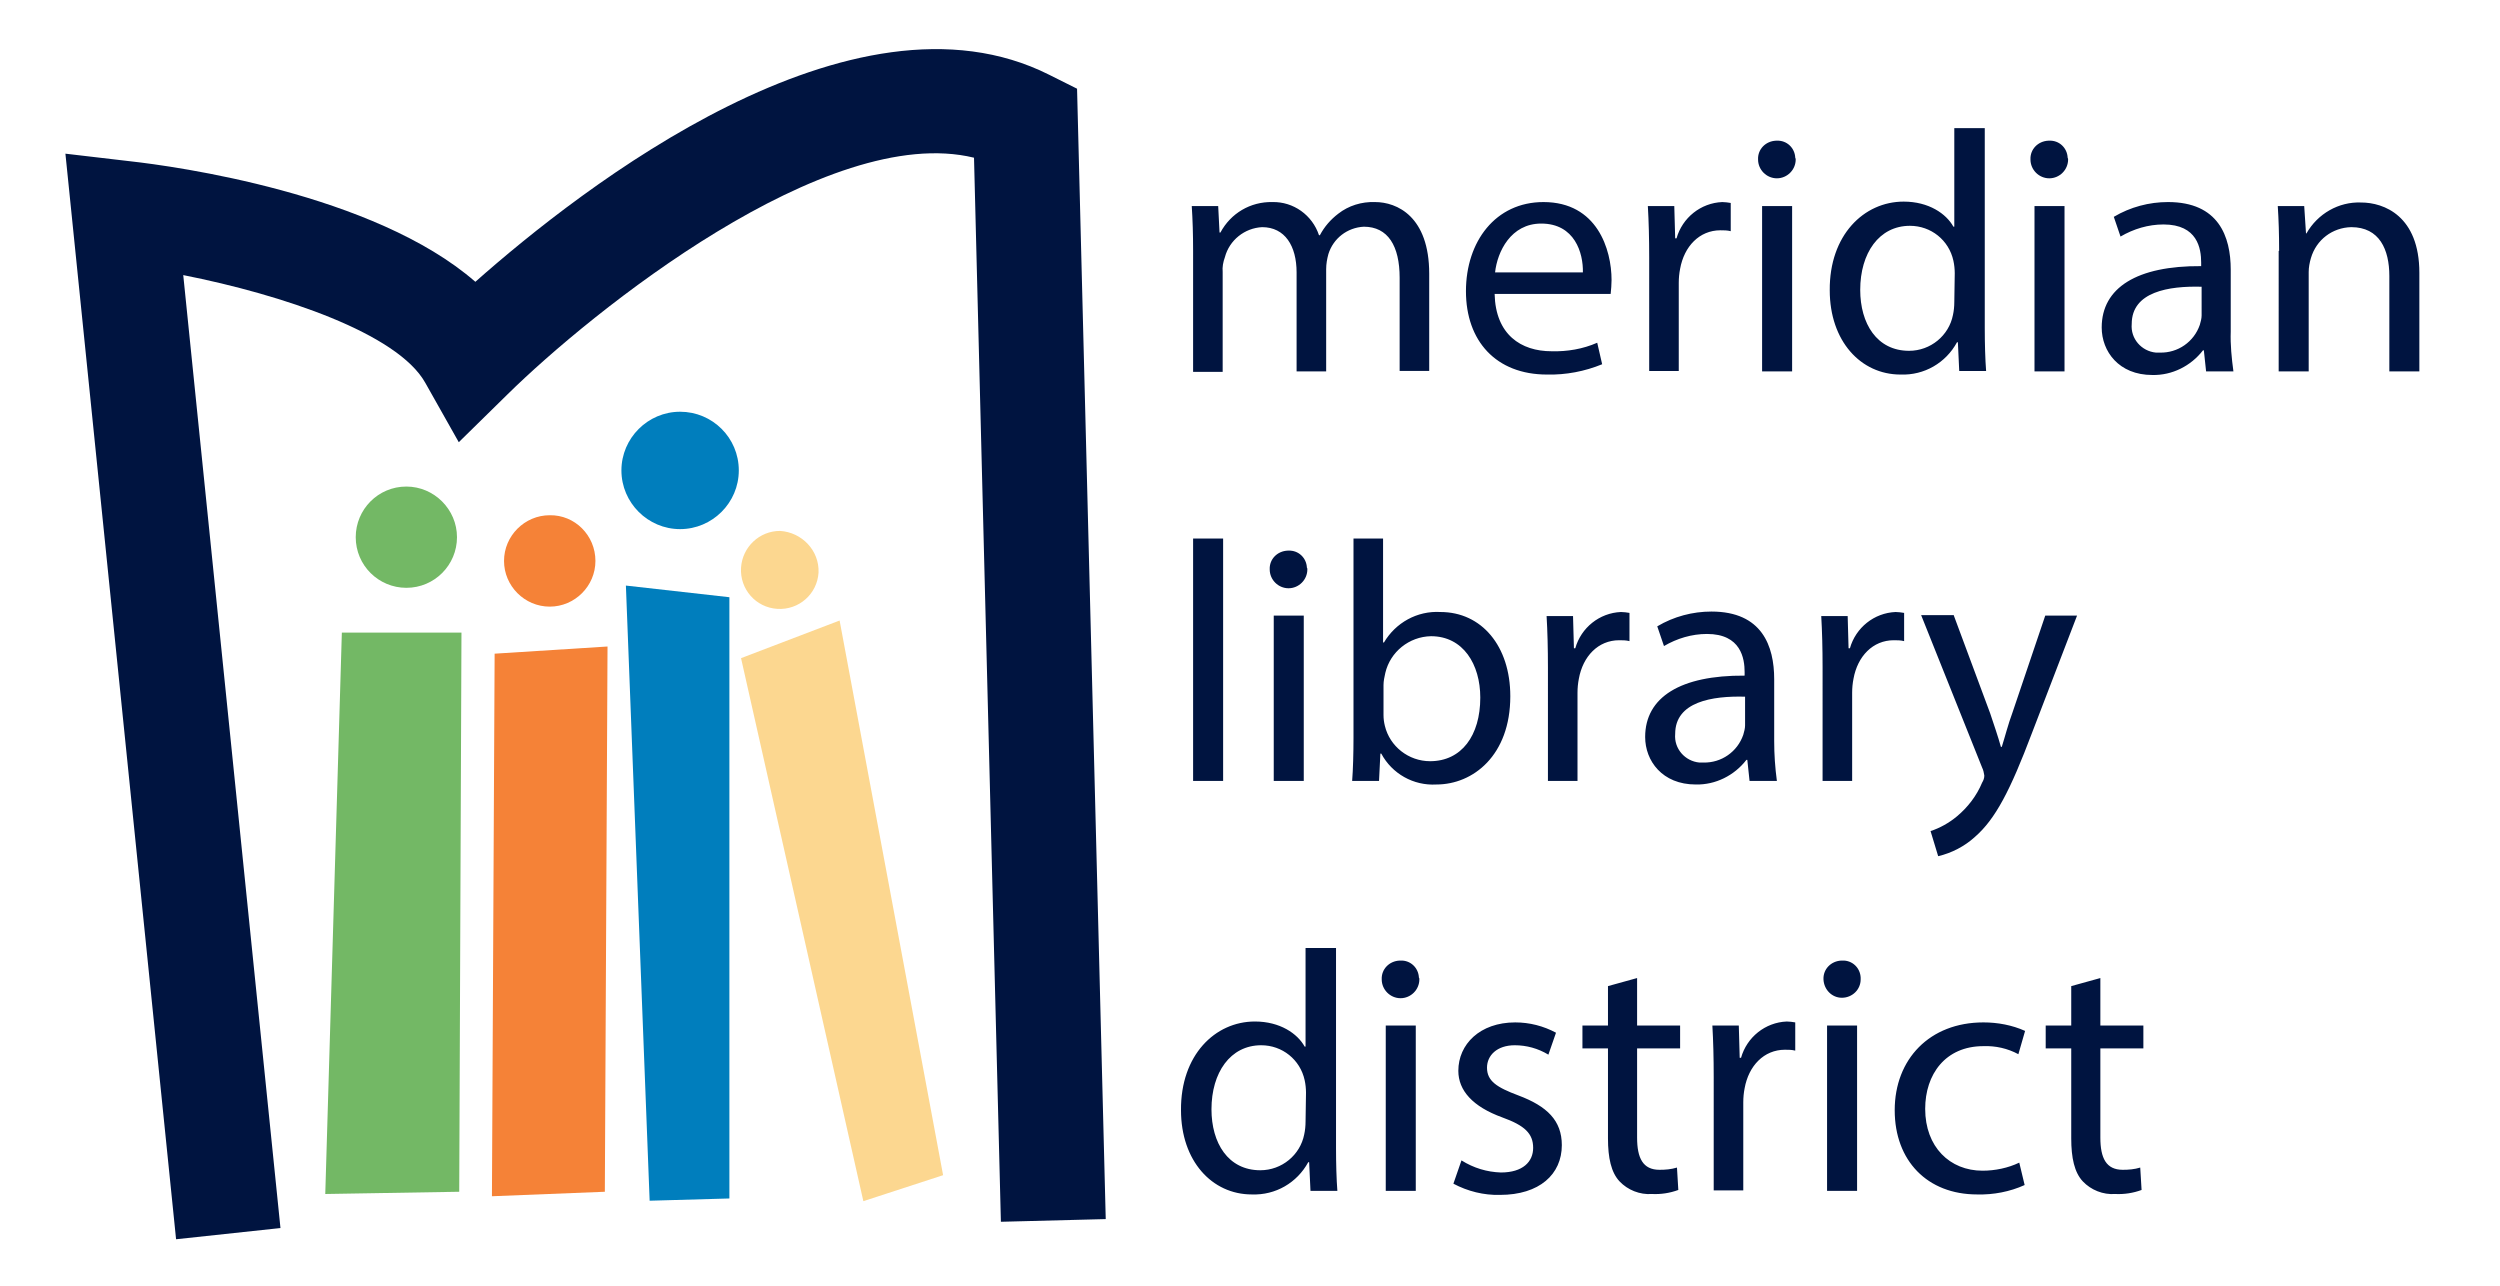 <?xml version="1.0" encoding="utf-8"?>
<!-- Generator: Adobe Illustrator 27.6.1, SVG Export Plug-In . SVG Version: 6.00 Build 0)  -->
<svg version="1.1" id="Layer_1" xmlns="http://www.w3.org/2000/svg" xmlns:xlink="http://www.w3.org/1999/xlink" x="0px" y="0px"
	 viewBox="0 0 558 287" style="enable-background:new 0 0 558 287;" xml:space="preserve">
<style type="text/css">
	.st0{fill:#001440;enable-background:new    ;}
	.st1{fill:#73B865;enable-background:new    ;}
	.st2{fill:#F58237;enable-background:new    ;}
	.st3{fill:#007EBD;enable-background:new    ;}
	.st4{fill:#FCD790;enable-background:new    ;}
</style>
<path class="st0" d="M39.3,276.6L14.6,34.3L29.1,36c9.9,1.1,54.4,7.2,77,26.9c23.6-20.9,84.2-68.3,128.1-46.2l6.2,3.1l6.4,252.3
	l-23.4,0.6l-6-237.5c-32.8-8-85.5,34.5-104.1,52.8l-10.9,10.7l-7.5-13.3c-6.2-11-31.8-19.6-54-24l21.7,212.7L39.3,276.6z"/>
<path class="st1" d="M102,119.9c0,6.2-5,11.3-11.3,11.3c-6.2,0-11.3-5-11.3-11.3c0-6.2,5-11.3,11.3-11.3
	C96.9,108.6,102,113.7,102,119.9C102,119.9,102,119.9,102,119.9 M76.3,141.2H103L102.5,266l-29.9,0.5L76.3,141.2z"/>
<g>
	<path id="Path_52951" class="st2" d="M132.9,125.2c0,5.6-4.6,10.2-10.2,10.2c-5.6,0-10.2-4.6-10.2-10.2c0-5.6,4.6-10.2,10.2-10.2
		C128.3,114.9,132.9,119.5,132.9,125.2"/>
	<path id="Path_52955" class="st2" d="M110.4,145.9l25.2-1.6L135,266l-25.2,1L110.4,145.9z"/>
</g>
<path class="st3" d="M164.9,105c0,7.2-5.9,13.1-13.1,13.1c-7.2,0-13.1-5.9-13.1-13.1c0-7.2,5.9-13.1,13.1-13.1c0,0,0,0,0,0
	C159,91.9,164.9,97.7,164.9,105 M139.7,130.7l23.1,2.6v134.2l-17.8,0.5L139.7,130.7z"/>
<path class="st4" d="M182.7,127.8c-0.3,4.8-4.4,8.4-9.2,8.1s-8.4-4.4-8.1-9.2c0.3-4.6,4.1-8.2,8.7-8.2
	C179,118.8,182.9,122.9,182.7,127.8C182.7,127.8,182.7,127.8,182.7,127.8 M165.4,146.9l22-8.4l23.1,123.8l-17.8,5.8L165.4,146.9z"/>
<path class="st0" d="M266.3,56c0-3.8-0.1-6.9-0.3-10h5.9l0.3,5.9h0.2c2.3-4.3,6.7-6.9,11.6-6.8c4.7-0.1,8.9,2.9,10.4,7.4h0.2
	c1-1.9,2.4-3.5,4.1-4.8c2.3-1.8,5.2-2.7,8.2-2.6c4.9,0,12.1,3.2,12.1,16v21.7h-6.6V62c0-7.1-2.6-11.4-8-11.4
	c-3.7,0.2-6.8,2.6-7.9,6.1c-0.3,1.1-0.5,2.2-0.5,3.4v22.8h-6.6V60.8c0-5.9-2.6-10.1-7.7-10.1c-3.9,0.2-7.3,2.9-8.3,6.7
	c-0.4,1.1-0.6,2.2-0.5,3.3v22.3h-6.6L266.3,56z M333.6,65.6c0.2,9.1,5.9,12.8,12.7,12.8c3.5,0.1,7-0.5,10.2-1.9l1.1,4.8
	c-3.9,1.6-8.1,2.4-12.3,2.3c-11.4,0-18.1-7.5-18.1-18.6s6.6-19.9,17.3-19.9c12,0,15.2,10.6,15.2,17.4c0,1-0.1,2.1-0.2,3.1
	L333.6,65.6z M353.3,60.8c0.1-4.3-1.8-10.9-9.3-10.9c-6.8,0-9.8,6.3-10.3,10.9H353.3z M368.1,57.5c0-4.3-0.1-8.1-0.3-11.5h5.9
	l0.2,7.2h0.3c1.3-4.6,5.4-7.9,10.2-8.1c0.6,0,1.3,0.1,1.9,0.2v6.3c-0.8-0.2-1.5-0.2-2.3-0.2c-4.7,0-8.1,3.6-9,8.6
	c-0.2,1-0.3,2.1-0.3,3.1v19.7h-6.6L368.1,57.5z M400.8,35.6c0,2.3-1.9,4.2-4.2,4.2c-2.3,0-4.2-1.9-4.2-4.2c-0.1-2.3,1.7-4.1,4-4.2
	c0.1,0,0.1,0,0.2,0c2.2-0.1,4,1.6,4.1,3.8C400.8,35.4,400.8,35.5,400.8,35.6 M393.3,46h6.7v36.9h-6.7V46z M443,28.7v44.6
	c0,3.3,0.1,7,0.3,9.5h-6l-0.3-6.4h-0.2c-2.5,4.6-7.3,7.4-12.6,7.2c-8.9,0-15.8-7.5-15.8-18.8c-0.1-12.3,7.6-19.8,16.5-19.8
	c5.6,0,9.5,2.7,11.1,5.6h0.2v-22H443z M436.3,61c0-0.9-0.1-1.9-0.3-2.8c-1-4.6-5-7.8-9.7-7.8c-6.9,0-11.1,6.1-11.1,14.3
	c0,7.5,3.7,13.6,10.9,13.6c4.8,0,8.9-3.4,9.8-8c0.2-0.9,0.3-1.9,0.3-2.9L436.3,61z M461.6,35.6c0,2.3-1.9,4.2-4.2,4.2
	c-2.3,0-4.2-1.9-4.2-4.2c-0.1-2.3,1.7-4.1,4-4.2c0.1,0,0.1,0,0.2,0c2.2-0.1,4,1.6,4.1,3.8C461.6,35.4,461.6,35.5,461.6,35.6
	 M454.1,46h6.7v36.9h-6.7V46z M492.4,82.9l-0.5-4.7h-0.2c-2.7,3.5-6.9,5.6-11.3,5.5c-7.5,0-11.3-5.3-11.3-10.6
	c0-8.9,7.9-13.8,22.2-13.7v-0.8c0-3.1-0.8-8.5-8.4-8.5c-3.4,0-6.7,1-9.6,2.7l-1.5-4.4c3.7-2.2,7.9-3.3,12.1-3.3
	c11.3,0,14,7.7,14,15.1V74c-0.1,3,0.2,5.9,0.6,8.9L492.4,82.9z M491.4,64c-7.3-0.2-15.6,1.1-15.6,8.3c-0.3,3.3,2.2,6.1,5.4,6.4
	c0.3,0,0.6,0,0.9,0c4,0.1,7.6-2.4,8.9-6.2c0.2-0.7,0.4-1.4,0.4-2.1V64z M508.7,56c0-3.8-0.1-6.9-0.3-10h5.9l0.4,6.1h0.1
	c2.5-4.4,7.2-7.1,12.2-6.9c5.1,0,13,3,13,15.7v22h-6.7V61.6c0-5.9-2.2-10.9-8.5-10.9c-4.2,0.1-7.8,2.8-9,6.9c-0.3,1-0.5,2.1-0.5,3.1
	v22.2h-6.7V56z M266.3,120.2h6.7v54.1h-6.7V120.2z M291.8,127.1c0,2.3-1.9,4.2-4.2,4.2c-2.3,0-4.2-1.9-4.2-4.2
	c-0.1-2.3,1.7-4.1,4-4.2c0.1,0,0.1,0,0.2,0c2.2-0.1,4,1.6,4.1,3.8C291.8,126.8,291.8,127,291.8,127.1 M284.3,137.4h6.7v36.9h-6.7
	L284.3,137.4z M301.8,174.3c0.2-2.5,0.3-6.3,0.3-9.5v-44.6h6.6v23.2h0.2c2.6-4.4,7.4-7.1,12.6-6.8c9.2,0,15.6,7.6,15.6,18.8
	c0,13.2-8.3,19.7-16.5,19.7c-5.1,0.3-9.9-2.4-12.3-6.9h-0.2l-0.3,6.1L301.8,174.3z M308.8,159.6c0,0.8,0.1,1.6,0.3,2.4
	c1.1,4.6,5.3,7.9,10.1,7.9c7,0,11.2-5.7,11.2-14.2c0-7.4-3.8-13.7-11-13.7c-4.9,0.1-9.1,3.5-10.2,8.2c-0.2,0.9-0.4,1.8-0.4,2.7
	L308.8,159.6z M345.5,149c0-4.3-0.1-8.1-0.3-11.5h5.9l0.2,7.2h0.3c1.3-4.6,5.4-7.9,10.2-8.1c0.6,0,1.3,0.1,1.9,0.2v6.3
	c-0.8-0.2-1.5-0.2-2.3-0.2c-4.7,0-8.1,3.6-9,8.6c-0.2,1-0.3,2.1-0.3,3.1v19.7h-6.6L345.5,149z M390.5,174.3l-0.5-4.7h-0.2
	c-2.7,3.5-6.9,5.6-11.3,5.5c-7.5,0-11.3-5.3-11.3-10.6c0-8.9,7.9-13.8,22.2-13.7v-0.8c0-3-0.8-8.5-8.4-8.5c-3.4,0-6.7,1-9.6,2.7
	l-1.5-4.4c3.7-2.2,7.9-3.3,12.1-3.3c11.3,0,14,7.7,14,15.1v13.8c0,3,0.2,5.9,0.6,8.9L390.5,174.3z M389.5,155.5
	c-7.3-0.2-15.6,1.1-15.6,8.3c-0.3,3.3,2.2,6.1,5.4,6.4c0.3,0,0.6,0,0.9,0c4,0.1,7.6-2.4,8.9-6.2c0.2-0.7,0.4-1.4,0.4-2.1V155.5z
	 M406.8,149c0-4.3-0.1-8.1-0.3-11.5h5.9l0.2,7.2h0.3c1.3-4.6,5.4-7.9,10.2-8.1c0.6,0,1.3,0.1,1.9,0.2v6.3c-0.8-0.2-1.5-0.2-2.3-0.2
	c-4.7,0-8.1,3.6-9,8.6c-0.2,1-0.3,2.1-0.3,3.1v19.7h-6.6L406.8,149z M436.1,137.4l8.1,21.8c0.8,2.4,1.8,5.3,2.4,7.5h0.2
	c0.7-2.2,1.4-5,2.4-7.7l7.3-21.6h7.1l-10.1,26.3c-4.8,12.7-8.1,19.1-12.7,23.1c-2.3,2.1-5.2,3.6-8.2,4.3l-1.7-5.6
	c2.1-0.7,4.1-1.8,5.9-3.3c2.4-2,4.4-4.6,5.6-7.5c0.3-0.5,0.5-1,0.5-1.6c-0.1-0.6-0.2-1.2-0.5-1.8l-13.6-34H436.1z M298.2,211.7v44.6
	c0,3.3,0.1,7,0.3,9.5h-6l-0.3-6.4H292c-2.5,4.6-7.3,7.4-12.6,7.2c-8.9,0-15.8-7.5-15.8-18.8c-0.1-12.3,7.6-19.8,16.5-19.8
	c5.6,0,9.5,2.7,11.1,5.6h0.2v-22H298.2z M291.5,243.9c0-0.9-0.1-1.9-0.3-2.8c-1-4.6-5-7.8-9.7-7.8c-6.9,0-11.1,6.1-11.1,14.3
	c0,7.5,3.7,13.6,10.9,13.6c4.8,0,8.9-3.4,9.8-8c0.2-0.9,0.3-1.9,0.3-2.9L291.5,243.9z M316.8,218.6c0,2.3-1.9,4.2-4.2,4.2
	c-2.3,0-4.2-1.9-4.2-4.2c-0.1-2.3,1.7-4.1,4-4.2c0.1,0,0.1,0,0.2,0c2.2-0.1,4,1.6,4.1,3.8C316.8,218.3,316.8,218.4,316.8,218.6
	 M309.3,228.9h6.7v36.9h-6.7V228.9z M326.2,259c2.7,1.7,5.7,2.6,8.8,2.7c4.9,0,7.2-2.4,7.2-5.5c0-3.2-1.9-5-6.9-6.8
	c-6.6-2.4-9.8-6-9.8-10.4c0-5.9,4.8-10.8,12.7-10.8c3.2,0,6.3,0.8,9.1,2.3l-1.7,4.9c-2.3-1.4-4.9-2.1-7.5-2.1c-4,0-6.2,2.3-6.2,5
	c0,3,2.2,4.4,7,6.2c6.4,2.4,9.7,5.6,9.7,11.1c0,6.5-5,11.1-13.8,11.1c-3.6,0.1-7.2-0.8-10.4-2.5L326.2,259z M365.4,218.3v10.6h9.6
	v5.1h-9.6v19.9c0,4.6,1.3,7.2,5,7.2c1.3,0,2.6-0.1,3.9-0.5l0.3,5c-1.9,0.7-3.9,1-5.9,0.9c-2.7,0.2-5.4-0.9-7.2-2.8
	c-1.9-2-2.6-5.3-2.6-9.6V234h-5.7v-5.1h5.7v-8.8L365.4,218.3z M382.5,240.4c0-4.3-0.1-8.1-0.3-11.5h5.9l0.2,7.2h0.3
	c1.3-4.6,5.4-7.9,10.2-8.1c0.6,0,1.3,0.1,1.9,0.2v6.3c-0.8-0.2-1.5-0.2-2.3-0.2c-4.7,0-8.1,3.6-9,8.6c-0.2,1-0.3,2.1-0.3,3.1v19.7
	h-6.6L382.5,240.4z M415.3,218.6c0,2.3-1.9,4.1-4.2,4.1c-2.2,0-4-1.8-4.1-4.1c-0.1-2.3,1.7-4.1,4-4.2c0.1,0,0.1,0,0.2,0
	c2.2-0.1,4,1.6,4.1,3.8C415.3,218.3,415.3,218.4,415.3,218.6 M407.8,228.9h6.7v36.9h-6.7V228.9z M451.9,264.5
	c-3.3,1.5-7,2.2-10.6,2.1c-11.1,0-18.4-7.5-18.4-18.8c0-11.4,7.8-19.6,19.8-19.6c3.2,0,6.4,0.6,9.3,1.9l-1.5,5.2
	c-2.4-1.3-5.1-1.9-7.8-1.8c-8.5,0-13,6.3-13,14c0,8.5,5.5,13.8,12.8,13.8c2.8,0,5.7-0.6,8.2-1.8L451.9,264.5z M468.8,218.3v10.6h9.6
	v5.1h-9.6v19.9c0,4.6,1.3,7.2,5,7.2c1.3,0,2.6-0.1,3.9-0.5l0.3,5c-1.9,0.7-3.9,1-5.9,0.9c-2.7,0.2-5.4-0.9-7.2-2.8
	c-1.9-2-2.6-5.3-2.6-9.6V234h-5.7v-5.1h5.7v-8.8L468.8,218.3z"/>
</svg>
